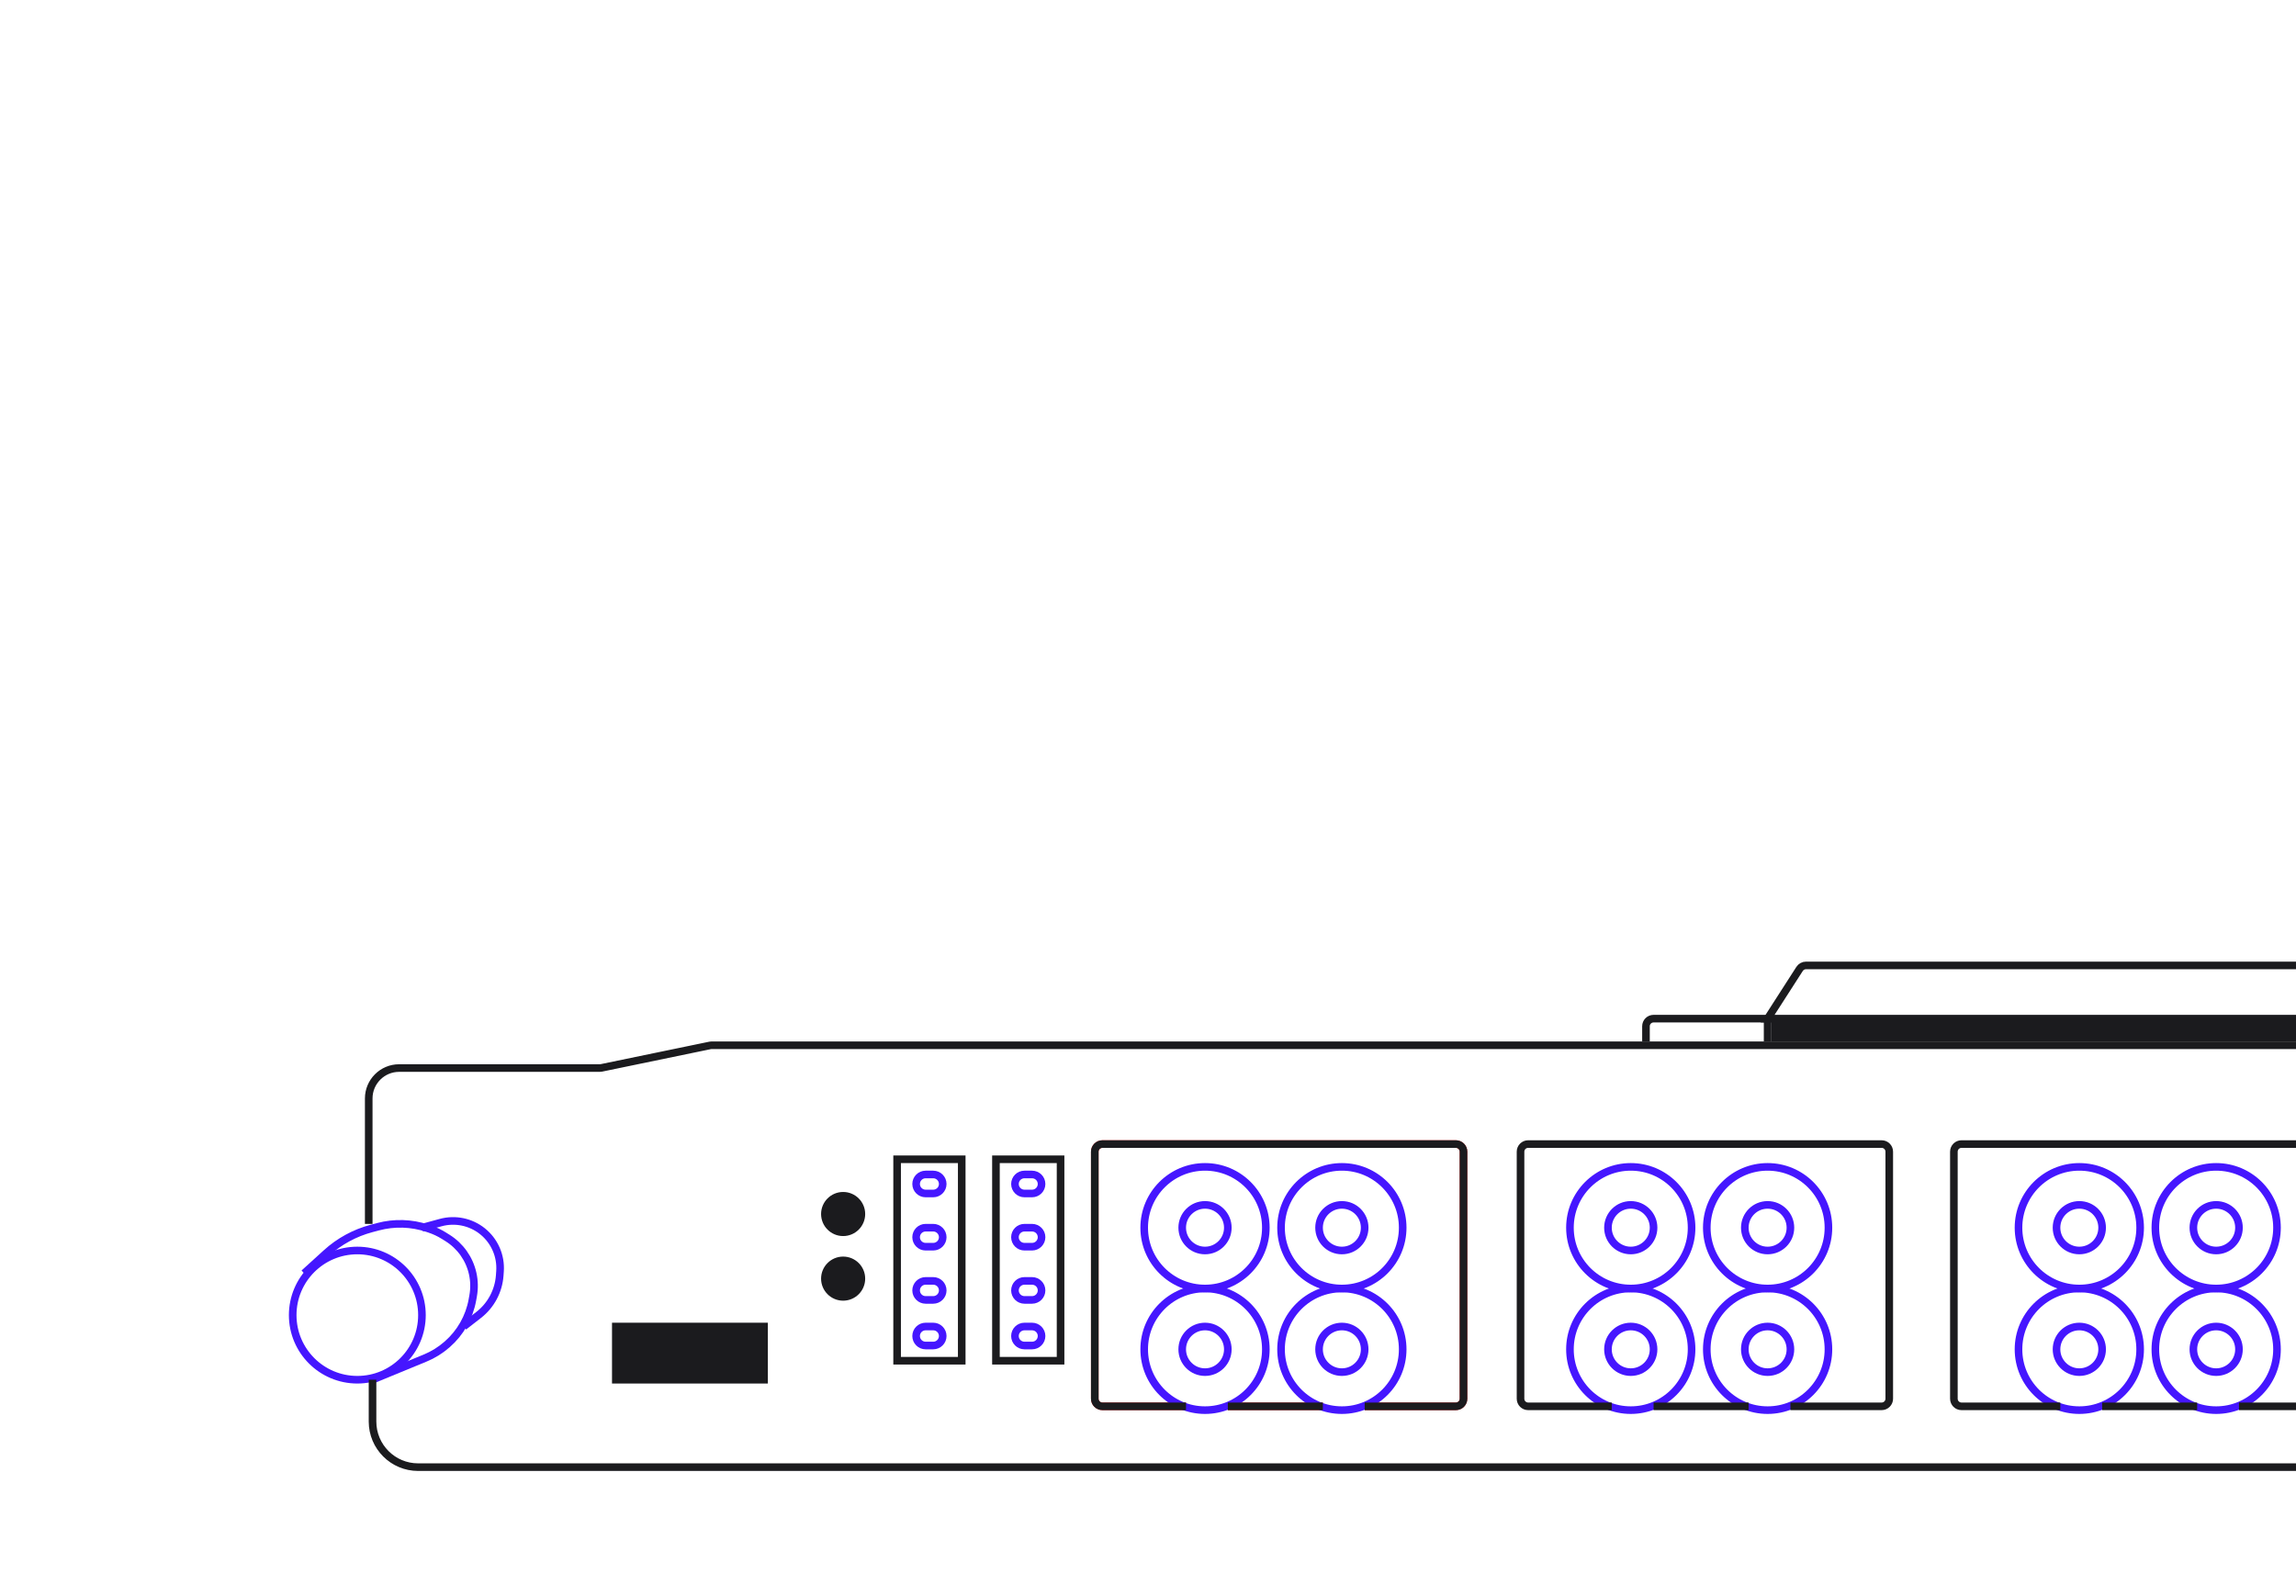 <svg width="302" height="210" viewBox="0 0 302 210" fill="none" xmlns="http://www.w3.org/2000/svg">
<g clip-path="url(#clip0_8022_52473)">
<path d="M216.5 137V135C216.5 134.448 216.948 134 217.5 134H233" stroke="#1B1B1E"/>
<path d="M232.5 137V134M232.5 134L236.705 127.459C236.889 127.173 237.206 127 237.546 127H305C305.552 127 306 127.448 306 128V133C306 133.552 305.552 134 305 134H232.5Z" stroke="#1B1B1E"/>
<circle cx="47" cy="173" r="8.5" stroke="#4516FF"/>
<path d="M40 167.5L42.927 164.839C44.618 163.302 46.652 162.193 48.86 161.604L49.719 161.375C51.859 160.804 54.12 160.873 56.221 161.574L56.51 161.67C57.168 161.889 57.797 162.186 58.385 162.553L58.862 162.851C60.55 163.906 61.743 165.594 62.175 167.536V167.536C62.389 168.502 62.409 169.502 62.232 170.475L62.134 171.015C61.723 173.271 60.56 175.322 58.834 176.833L58.786 176.874C57.935 177.62 56.966 178.22 55.919 178.651L49 181.5" stroke="#4516FF"/>
<path d="M55.5 161.5L57.961 160.829C59.871 160.308 61.914 160.731 63.46 161.968V161.968C65.05 163.24 65.913 165.213 65.768 167.245L65.73 167.787C65.583 169.832 64.576 171.719 62.958 172.978L61 174.5" stroke="#4516FF"/>
<path d="M80.5 182V174H101V182H80.5Z" fill="#1B1B1E"/>
<circle cx="110.9" cy="159.701" r="2.9" fill="#1B1B1E"/>
<circle cx="110.9" cy="168.201" r="2.9" fill="#1B1B1E"/>
<path d="M122.75 157H121.75C121.06 157 120.5 156.44 120.5 155.75C120.5 155.06 121.06 154.5 121.75 154.5H122.75C123.44 154.5 124 155.06 124 155.75C124 156.44 123.44 157 122.75 157Z" stroke="#4516FF"/>
<path d="M122.75 164H121.75C121.06 164 120.5 163.44 120.5 162.75C120.5 162.06 121.06 161.5 121.75 161.5H122.75C123.44 161.5 124 162.06 124 162.75C124 163.44 123.44 164 122.75 164Z" stroke="#4516FF"/>
<path d="M122.75 171H121.75C121.06 171 120.5 170.44 120.5 169.75C120.5 169.06 121.06 168.5 121.75 168.5H122.75C123.44 168.5 124 169.06 124 169.75C124 170.44 123.44 171 122.75 171Z" stroke="#4516FF"/>
<path d="M122.75 177H121.75C121.06 177 120.5 176.44 120.5 175.75C120.5 175.06 121.06 174.5 121.75 174.5H122.75C123.44 174.5 124 175.06 124 175.75C124 176.44 123.44 177 122.75 177Z" stroke="#4516FF"/>
<path d="M118 179V152.5H126.5V179H118Z" stroke="#1B1B1E"/>
<path d="M135.75 157H134.75C134.06 157 133.5 156.44 133.5 155.75C133.5 155.06 134.06 154.5 134.75 154.5H135.75C136.44 154.5 137 155.06 137 155.75C137 156.44 136.44 157 135.75 157Z" stroke="#4516FF"/>
<path d="M135.75 164H134.75C134.06 164 133.5 163.44 133.5 162.75C133.5 162.06 134.06 161.5 134.75 161.5H135.75C136.44 161.5 137 162.06 137 162.75C137 163.44 136.44 164 135.75 164Z" stroke="#4516FF"/>
<path d="M135.75 171H134.75C134.06 171 133.5 170.44 133.5 169.75C133.5 169.06 134.06 168.5 134.75 168.5H135.75C136.44 168.5 137 169.06 137 169.75C137 170.44 136.44 171 135.75 171Z" stroke="#4516FF"/>
<path d="M135.75 177H134.75C134.06 177 133.5 176.44 133.5 175.75C133.5 175.06 134.06 174.5 134.75 174.5H135.75C136.44 174.5 137 175.06 137 175.75C137 176.44 136.44 177 135.75 177Z" stroke="#4516FF"/>
<path d="M131 179V152.5H139.5V179H131Z" stroke="#1B1B1E"/>
<path d="M179.5 185H191.5C192.052 185 192.5 184.552 192.5 184V151.5C192.5 150.948 192.052 150.5 191.5 150.5H145C144.448 150.5 144 150.948 144 151.5V184C144 184.552 144.448 185 145 185H156M161.5 185H171H174" stroke="#EF1818"/>
<circle cx="158.5" cy="161.5" r="8" stroke="#4516FF"/>
<circle cx="158.5" cy="161.5" r="3" stroke="#4516FF"/>
<circle cx="158.5" cy="177.5" r="8" stroke="#4516FF"/>
<circle cx="158.5" cy="177.5" r="3" stroke="#4516FF"/>
<circle cx="176.5" cy="177.5" r="8" stroke="#4516FF"/>
<circle cx="176.5" cy="177.5" r="3" stroke="#4516FF"/>
<circle cx="176.5" cy="161.5" r="8" stroke="#4516FF"/>
<circle cx="176.5" cy="161.5" r="3" stroke="#4516FF"/>
<path d="M179.5 185H191.5C192.052 185 192.5 184.552 192.5 184V151.5C192.5 150.948 192.052 150.5 191.5 150.5H145C144.448 150.5 144 150.948 144 151.5V184C144 184.552 144.448 185 145 185H156M161.5 185H171H174" stroke="#1B1B1E"/>
<circle cx="214.5" cy="161.5" r="8" stroke="#4516FF"/>
<circle cx="214.5" cy="161.5" r="3" stroke="#4516FF"/>
<circle cx="214.5" cy="177.5" r="8" stroke="#4516FF"/>
<circle cx="214.5" cy="177.5" r="3" stroke="#4516FF"/>
<circle cx="232.5" cy="177.5" r="8" stroke="#4516FF"/>
<circle cx="232.5" cy="177.5" r="3" stroke="#4516FF"/>
<circle cx="232.5" cy="161.5" r="8" stroke="#4516FF"/>
<circle cx="232.5" cy="161.5" r="3" stroke="#4516FF"/>
<path d="M235.5 185H247.5C248.052 185 248.5 184.552 248.5 184V151.5C248.5 150.948 248.052 150.5 247.5 150.5H201C200.448 150.5 200 150.948 200 151.5V184C200 184.552 200.448 185 201 185H212M217.5 185H227H230" stroke="#1B1B1E"/>
<circle cx="273.5" cy="161.5" r="8" stroke="#4516FF"/>
<circle cx="273.5" cy="161.5" r="3" stroke="#4516FF"/>
<circle cx="273.5" cy="177.5" r="8" stroke="#4516FF"/>
<circle cx="273.5" cy="177.5" r="3" stroke="#4516FF"/>
<circle cx="291.5" cy="177.5" r="8" stroke="#4516FF"/>
<circle cx="291.5" cy="177.5" r="3" stroke="#4516FF"/>
<circle cx="291.5" cy="161.5" r="8" stroke="#4516FF"/>
<circle cx="291.5" cy="161.5" r="3" stroke="#4516FF"/>
<path d="M294.5 185H306.5C307.052 185 307.5 184.552 307.5 184V151.5C307.5 150.948 307.052 150.5 306.5 150.5H258C257.448 150.5 257 150.948 257 151.5V184C257 184.552 257.448 185 258 185H271M276.5 185H286H289" stroke="#1B1B1E"/>
<path d="M48.5 161V149.75V144.5C48.5 142.291 50.291 140.5 52.5 140.5H63.75H78.898C78.966 140.5 79.034 140.493 79.1 140.479L93.4 137.521C93.466 137.507 93.534 137.5 93.602 137.5H200.25H253.625H280.312H293.656H303.5C304.052 137.5 304.5 137.948 304.5 138.5V162V174.25V180.375V192C304.5 192.552 304.052 193 303.5 193H176.25H112.125H80.062H64.031H56.016H55C51.686 193 49 190.314 49 187V181.5" stroke="#1B1B1E"/>
<rect x="233" y="134" width="71" height="3" fill="#1B1B1E"/>
</g>
<defs>
<clipPath id="clip0_8022_52473">
<rect width="302" height="210" fill="white"/>
</clipPath>
</defs>
</svg>
